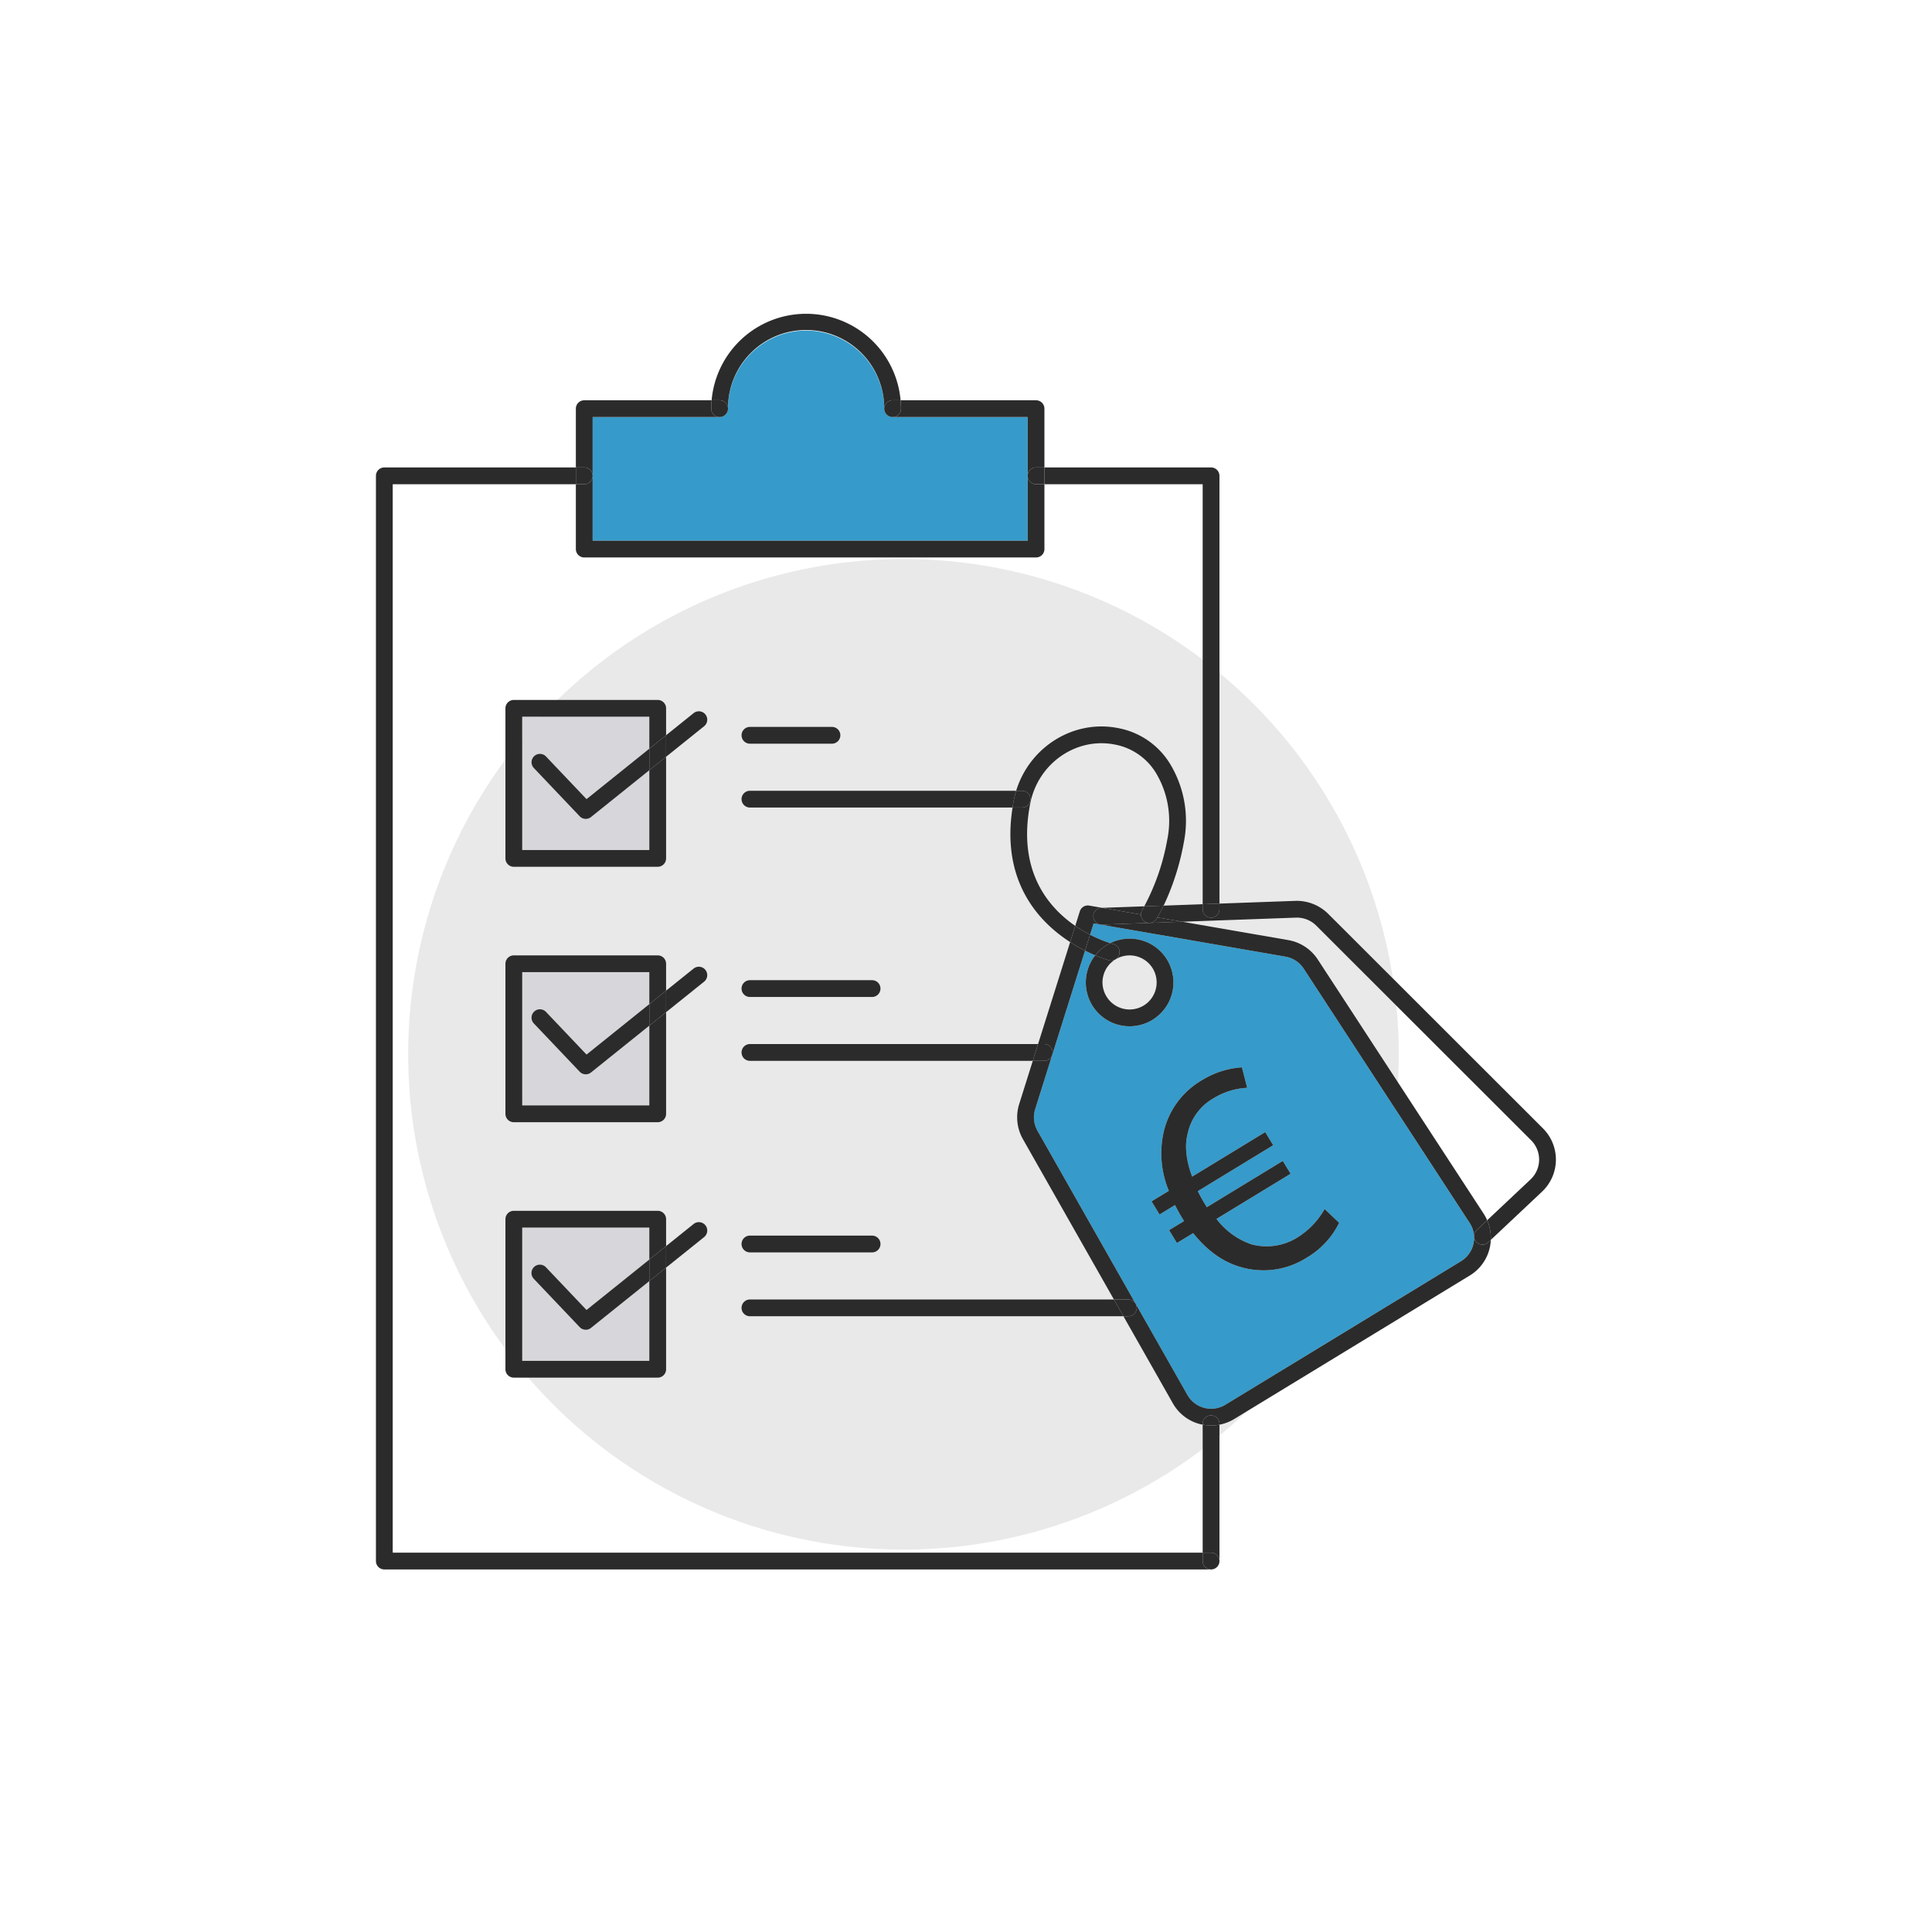 <svg xmlns="http://www.w3.org/2000/svg" viewBox="0 0 500 500"><g data-name="Layer 2"><g data-name="Layer 1"><path d="M0 0h500v500H0z" style="fill:none"/><circle cx="233.816" cy="272.856" r="128.18" style="fill:#e9e9e9"/><path d="M135.148 251.592v34.494h32.895V265.44l-15.088 12.117a2.17 2.17 0 0 1-2.933-.198l-11.863-12.486a2.171 2.171 0 1 1 3.148-2.991l10.486 11.038 16.25-13.05v-8.277ZM151.596 211.928a2.17 2.17 0 0 1-1.574-.675l-11.863-12.487a2.171 2.171 0 1 1 3.148-2.99l10.486 11.037 16.25-13.049v-8.278h-32.895v34.495h32.895v-20.647l-15.088 12.117a2.16 2.16 0 0 1-1.359.477M135.148 317.696v34.495h32.895v-20.647l-15.088 12.116a2.17 2.17 0 0 1-2.933-.198l-11.863-12.486a2.171 2.171 0 1 1 3.148-2.991l10.486 11.038 16.25-13.049v-8.278Z" style="fill:#d7d6da"/><path d="M265.955 139.929v-16.714c-.001-.024-.008-.046-.008-.07s.007-.046.008-.07v-15.14h-34.952a2.17 2.17 0 0 1-2.17-2.172 20.213 20.213 0 1 0-40.426 0 2.17 2.17 0 0 1-2.171 2.172h-32.86v31.994ZM302.025 248.355a11.34 11.34 0 1 1-18.578-1.115 42 42 0 0 1-2.637-1.218l-12.905 41.021a7.1 7.1 0 0 0 .596 5.61l38.795 68.353a7.067 7.067 0 0 0 9.824 2.547l60.985-37.154a7.07 7.07 0 0 0 2.241-9.9l-42.95-65.82a7.1 7.1 0 0 0-4.712-3.103l-49.655-8.606-.923 2.934a34 34 0 0 0 5.22 2.186 11.35 11.35 0 0 1 14.699 4.265m9.045 31.196a22.5 22.5 0 0 1 10.335-3.322l1.368 5.298a18.3 18.3 0 0 0-8.746 2.726 13.82 13.82 0 0 0-6.674 9.178c-.834 3.203-.334 7.079 1.177 11.082l18.908-11.519 2.063 3.39-19.517 11.89c.47.921 1.02 1.98 1.599 2.929l.743 1.22 19.653-11.973 2.023 3.32-19.178 11.684a19.07 19.07 0 0 0 9.135 6.605 15.08 15.08 0 0 0 11.95-1.89 20.6 20.6 0 0 0 6.906-7.272l3.753 3.568a21.4 21.4 0 0 1-8.362 8.998 20.8 20.8 0 0 1-17.434 2.35c-4.308-1.279-8.396-4.176-11.98-8.685l-4.202 2.56-2.02-3.32 3.86-2.354-.618-1.016c-.662-1.084-1.213-2.143-1.723-3.133l-3.998 2.437-2.065-3.39 4.473-2.724a25.15 25.15 0 0 1-1.42-14.836 20.92 20.92 0 0 1 9.99-13.801" style="fill:#369bca"/><path d="M313.423 406.17a2.17 2.17 0 0 1-2.172-2.171v-2.17H101.635V125.317h47.398v-4.342h-49.57a2.17 2.17 0 0 0-2.17 2.171V404a2.17 2.17 0 0 0 2.17 2.171h213.964a2.17 2.17 0 0 0 2.17-2.17q-.002-.022-.003-.043v.04a2.17 2.17 0 0 1-2.171 2.172" style="fill:#2b2b2b"/><path d="M311.251 368.693v33.136h2.176a2.17 2.17 0 0 1 2.167 2.13v-35.254a11.2 11.2 0 0 1-2.126.228 11.5 11.5 0 0 1-2.217-.24" style="fill:#2b2b2b"/><path d="M313.427 401.83h-2.176v2.169a2.171 2.171 0 0 0 4.343 0v-.04a2.17 2.17 0 0 0-2.167-2.13M265.955 123.215v-.14c-.001.024-.008.046-.008.07s.007.046.008.07M311.251 125.316v108.692l4.343-.157V123.145a2.17 2.17 0 0 0-2.171-2.171h-43.126v4.342ZM132.977 224.323h37.238a2.17 2.17 0 0 0 2.17-2.171v-26.305l-4.342 3.487v20.647h-32.895v-34.495h32.895v8.278l4.343-3.486v-6.963a2.17 2.17 0 0 0-2.171-2.17h-37.238a2.17 2.17 0 0 0-2.172 2.17v38.837a2.17 2.17 0 0 0 2.172 2.171" style="fill:#2b2b2b"/><path d="m151.793 206.813-10.486-11.038a2.171 2.171 0 1 0-3.148 2.991l11.863 12.487a2.17 2.17 0 0 0 2.933.198l15.088-12.117v-5.57ZM182.224 187.947a2.171 2.171 0 0 0-2.719-3.386l-7.12 5.717v5.57Z" style="fill:#2b2b2b"/><path d="m168.043 199.334 4.343-3.487v-5.569l-4.343 3.486zM215.31 188.123h-21.225a2.171 2.171 0 1 0 0 4.342h21.225a2.171 2.171 0 1 0 0-4.342M262.982 204.649h-68.898a2.171 2.171 0 0 0 0 4.342h67.968c.101-.642.193-1.278.324-1.94a24 24 0 0 1 .606-2.402M194.084 258.015h31.611a2.171 2.171 0 1 0 0-4.342h-31.611a2.171 2.171 0 0 0 0 4.342M191.913 272.373a2.17 2.17 0 0 0 2.171 2.171h73.202l1.366-4.342h-74.568a2.17 2.17 0 0 0-2.17 2.17M168.043 286.086h-32.895v-34.494h32.895v8.277l4.343-3.487v-6.961a2.17 2.17 0 0 0-2.171-2.171h-37.238a2.17 2.17 0 0 0-2.172 2.17v38.838a2.17 2.17 0 0 0 2.172 2.17h37.238a2.17 2.17 0 0 0 2.17-2.17v-26.306l-4.342 3.487Z" style="fill:#2b2b2b"/><path d="M141.307 261.88a2.171 2.171 0 1 0-3.148 2.992l11.863 12.486a2.17 2.17 0 0 0 2.933.198l15.088-12.117v-5.57l-16.25 13.05ZM179.505 250.665l-7.12 5.717v5.57l9.84-7.9a2.172 2.172 0 0 0-2.72-3.387" style="fill:#2b2b2b"/><path d="M168.043 259.869v5.57l4.343-3.487v-5.57zM194.084 324.118h31.611a2.171 2.171 0 1 0 0-4.343h-31.611a2.171 2.171 0 0 0 0 4.343M191.913 338.476a2.17 2.17 0 0 0 2.171 2.17h96.663l-2.464-4.342h-94.199a2.17 2.17 0 0 0-2.17 2.172M168.043 352.19h-32.895v-34.494h32.895v8.278l4.343-3.487v-6.962a2.17 2.17 0 0 0-2.171-2.171h-37.238a2.17 2.17 0 0 0-2.172 2.171v38.837a2.17 2.17 0 0 0 2.172 2.17h37.238a2.17 2.17 0 0 0 2.17-2.17v-26.305l-4.342 3.487Z" style="fill:#2b2b2b"/><path d="m179.505 316.77-7.12 5.717v5.57l9.839-7.9a2.171 2.171 0 0 0-2.719-3.387M141.307 327.985a2.171 2.171 0 1 0-3.148 2.99l11.863 12.487a2.17 2.17 0 0 0 2.933.198l15.088-12.116v-5.57l-16.25 13.049Z" style="fill:#2b2b2b"/><path d="M168.043 325.974v5.57l4.343-3.487v-5.57zM153.375 123.146v-15.211h32.86a2.17 2.17 0 0 1-2.17-2.172c0-.732.038-1.455.101-2.17h-32.962a2.17 2.17 0 0 0-2.171 2.17v15.212h2.171a2.17 2.17 0 0 1 2.171 2.171M231.003 107.935h34.952v15.14a2.167 2.167 0 0 1 2.164-2.101h2.178v-15.21a2.17 2.17 0 0 0-2.172-2.172h-35.052c.063.716.102 1.44.102 2.171a2.17 2.17 0 0 1-2.172 2.172M151.204 144.27h116.921a2.17 2.17 0 0 0 2.172-2.17v-16.784h-2.178a2.167 2.167 0 0 1-2.164-2.1v16.713h-112.58v-16.783a2.17 2.17 0 0 1-2.17 2.171h-2.172V142.1a2.17 2.17 0 0 0 2.171 2.17" style="fill:#2b2b2b"/><path d="M151.204 125.317a2.171 2.171 0 1 0 0-4.342h-2.171v4.342ZM265.955 123.075v.14a2.167 2.167 0 0 0 2.164 2.101h2.178v-4.342h-2.178a2.167 2.167 0 0 0-2.164 2.1M188.407 105.763a20.213 20.213 0 1 1 40.425 0 2.17 2.17 0 0 1 2.171-2.17h2.07a24.549 24.549 0 0 0-48.907 0h2.07a2.17 2.17 0 0 1 2.17 2.17" style="fill:#2b2b2b"/><path d="M186.236 107.935a2.171 2.171 0 0 0 0-4.343h-2.07a25 25 0 0 0-.101 2.171 2.17 2.17 0 0 0 2.17 2.172M228.832 105.763a2.171 2.171 0 0 0 4.343 0c0-.732-.039-1.455-.102-2.17h-2.07a2.17 2.17 0 0 0-2.17 2.17M383.653 322.113a2.17 2.17 0 0 1-1.489-3.751l2.714-2.556a11.5 11.5 0 0 0-.895-1.679l-42.95-65.82a11.45 11.45 0 0 0-7.607-5.008l-27.439-4.756-8.443.305h-.006l-12.254.442a2.17 2.17 0 0 1-1.42-3.932 2.22 2.22 0 0 1 1.187-.404l.192-.007-3.345-.58a2.16 2.16 0 0 0-2.441 1.487l-1.184 3.762a35 35 0 0 0 3.832 2.288l.924-2.934 49.655 8.606a7.1 7.1 0 0 1 4.712 3.103l42.95 65.82a7.07 7.07 0 0 1-2.24 9.9l-60.986 37.154a7.067 7.067 0 0 1-9.824-2.547L268.5 292.653a7.1 7.1 0 0 1-.596-5.61l12.905-41.021a42 42 0 0 1-3.857-2.21l-8.301 26.39h1.592a2.171 2.171 0 1 1 0 4.342h-2.958l-3.522 11.196a11.45 11.45 0 0 0 .96 9.056l23.559 41.508h3.728a2.171 2.171 0 1 1 0 4.343h-1.264l12.772 22.502a11.32 11.32 0 0 0 7.059 5.414c.223.058.449.086.673.13v-.222a2.171 2.171 0 1 1 4.343 0v.234a11.4 11.4 0 0 0 3.785-1.442l60.986-37.155a11.32 11.32 0 0 0 5.192-7.226 11.6 11.6 0 0 0 .262-1.998l-.678.638a2.16 2.16 0 0 1-1.488.591" style="fill:#2b2b2b"/><path d="M313.423 366.3a2.17 2.17 0 0 0-2.172 2.171v.222a11.5 11.5 0 0 0 2.217.24 11.2 11.2 0 0 0 2.126-.228v-.234a2.17 2.17 0 0 0-2.171-2.171M270.244 274.544a2.171 2.171 0 1 0 0-4.342h-1.592l-1.366 4.342ZM292.011 340.647a2.171 2.171 0 1 0 0-4.343h-3.728l2.464 4.343ZM343.71 236.473a11.58 11.58 0 0 0-8.476-3.331l-19.64.709v1.455a2.171 2.171 0 0 1-4.343 0v-1.298l-10.102.365a45 45 0 0 1-1.637 3.047l6.475 1.123 29.403-1.062a7.13 7.13 0 0 1 5.253 2.067l55.61 55.556a7.06 7.06 0 0 1-.162 10.146l-11.213 10.556a11.24 11.24 0 0 1 .941 5.078l13.246-12.47a11.4 11.4 0 0 0 .257-16.381ZM295.574 235.557c.198-.328.37-.67.559-1.003l-10.89.393 10.026 1.738a2.15 2.15 0 0 1 .305-1.128" style="fill:#2b2b2b"/><path d="M311.251 235.306a2.171 2.171 0 0 0 4.343 0v-1.455l-4.343.157ZM384.878 315.806l-2.714 2.556a2.17 2.17 0 1 0 2.977 3.16l.678-.638a11.24 11.24 0 0 0-.94-5.078M297.544 238.848l8.443-.305-6.475-1.123q-.11.192-.22.382a2.17 2.17 0 0 1-1.748 1.046M295.269 236.685l-10.026-1.738-.192.007a2.22 2.22 0 0 0-1.186.404 2.17 2.17 0 0 0 1.419 3.932l12.254-.442a2.16 2.16 0 0 1-2.27-2.163M282.657 260.156a11.34 11.34 0 1 0 4.67-16.066c.411.13.694.208.787.232a2.171 2.171 0 0 1-1.085 4.206 31 31 0 0 1-3.582-1.288 11.35 11.35 0 0 0-.79 12.916m6.042-11.877a6.998 6.998 0 1 1-2.334 9.618 6.953 6.953 0 0 1 2.334-9.618" style="fill:#2b2b2b"/><path d="M283.447 247.24a11.3 11.3 0 0 1 2.993-2.67c.29-.177.587-.332.886-.48a34 34 0 0 1-5.22-2.186l-1.296 4.118c.96.484 1.846.886 2.637 1.218M303.231 198.404a20.04 20.04 0 0 0-13.981-9.996c-11.517-2.218-22.805 4.958-26.268 16.24h1.524a2.171 2.171 0 1 1 0 4.343h-2.454c-3.018 19.08 6.706 29.537 14.901 34.821l1.32-4.196c-7.169-4.936-15.057-14.454-11.637-31.723 2.04-10.311 11.82-17.141 21.793-15.222a15.86 15.86 0 0 1 11.057 7.93 24.1 24.1 0 0 1 2.613 16.642 58.2 58.2 0 0 1-5.966 17.31l5.016-.18a65.4 65.4 0 0 0 5.218-16.331 28.45 28.45 0 0 0-3.136-19.638" style="fill:#2b2b2b"/><path d="M266.677 206.82a2.17 2.17 0 0 0-2.171-2.171h-1.524a24 24 0 0 0-.606 2.401c-.13.663-.223 1.298-.324 1.941h2.454a2.17 2.17 0 0 0 2.17-2.171M297.544 238.848h-.006ZM280.81 246.022l1.295-4.118a35 35 0 0 1-3.832-2.288l-1.32 4.196a42 42 0 0 0 3.857 2.21M295.574 235.557a2.15 2.15 0 0 0-.305 1.128l4.243.735a45 45 0 0 0 1.637-3.047l-5.016.18c-.188.335-.36.676-.559 1.004M296.31 238.538a2.16 2.16 0 0 0 1.228.31h.006a2.17 2.17 0 0 0 1.747-1.046c.076-.126.147-.255.221-.382l-4.243-.735a2.16 2.16 0 0 0 1.041 1.853M287.572 248.595a2.171 2.171 0 0 0 .542-4.273 18 18 0 0 1-.788-.232c-.299.148-.596.303-.886.48a11.3 11.3 0 0 0-2.993 2.67 31 31 0 0 0 3.582 1.288 2.2 2.2 0 0 0 .543.067M302.499 308.188l-4.473 2.725 2.065 3.39 3.998-2.438c.51.99 1.061 2.049 1.723 3.133l.619 1.016-3.862 2.353 2.021 3.32 4.201-2.56c3.585 4.51 7.673 7.407 11.981 8.685a20.8 20.8 0 0 0 17.434-2.349 21.4 21.4 0 0 0 8.362-8.998l-3.753-3.568a20.6 20.6 0 0 1-6.906 7.273 15.08 15.08 0 0 1-11.95 1.89 19.07 19.07 0 0 1-9.135-6.606l19.178-11.685-2.023-3.319-19.653 11.972c-.29-.473-.496-.812-.743-1.22-.578-.948-1.13-2.007-1.599-2.928l19.517-11.89-2.063-3.39-18.908 11.519c-1.511-4.003-2.011-7.88-1.177-11.082a13.82 13.82 0 0 1 6.674-9.178 18.3 18.3 0 0 1 8.746-2.726l-1.368-5.298a22.5 22.5 0 0 0-10.335 3.322 20.92 20.92 0 0 0-9.992 13.8 25.15 25.15 0 0 0 1.42 14.837" style="fill:#2b2b2b"/></g></g></svg>
